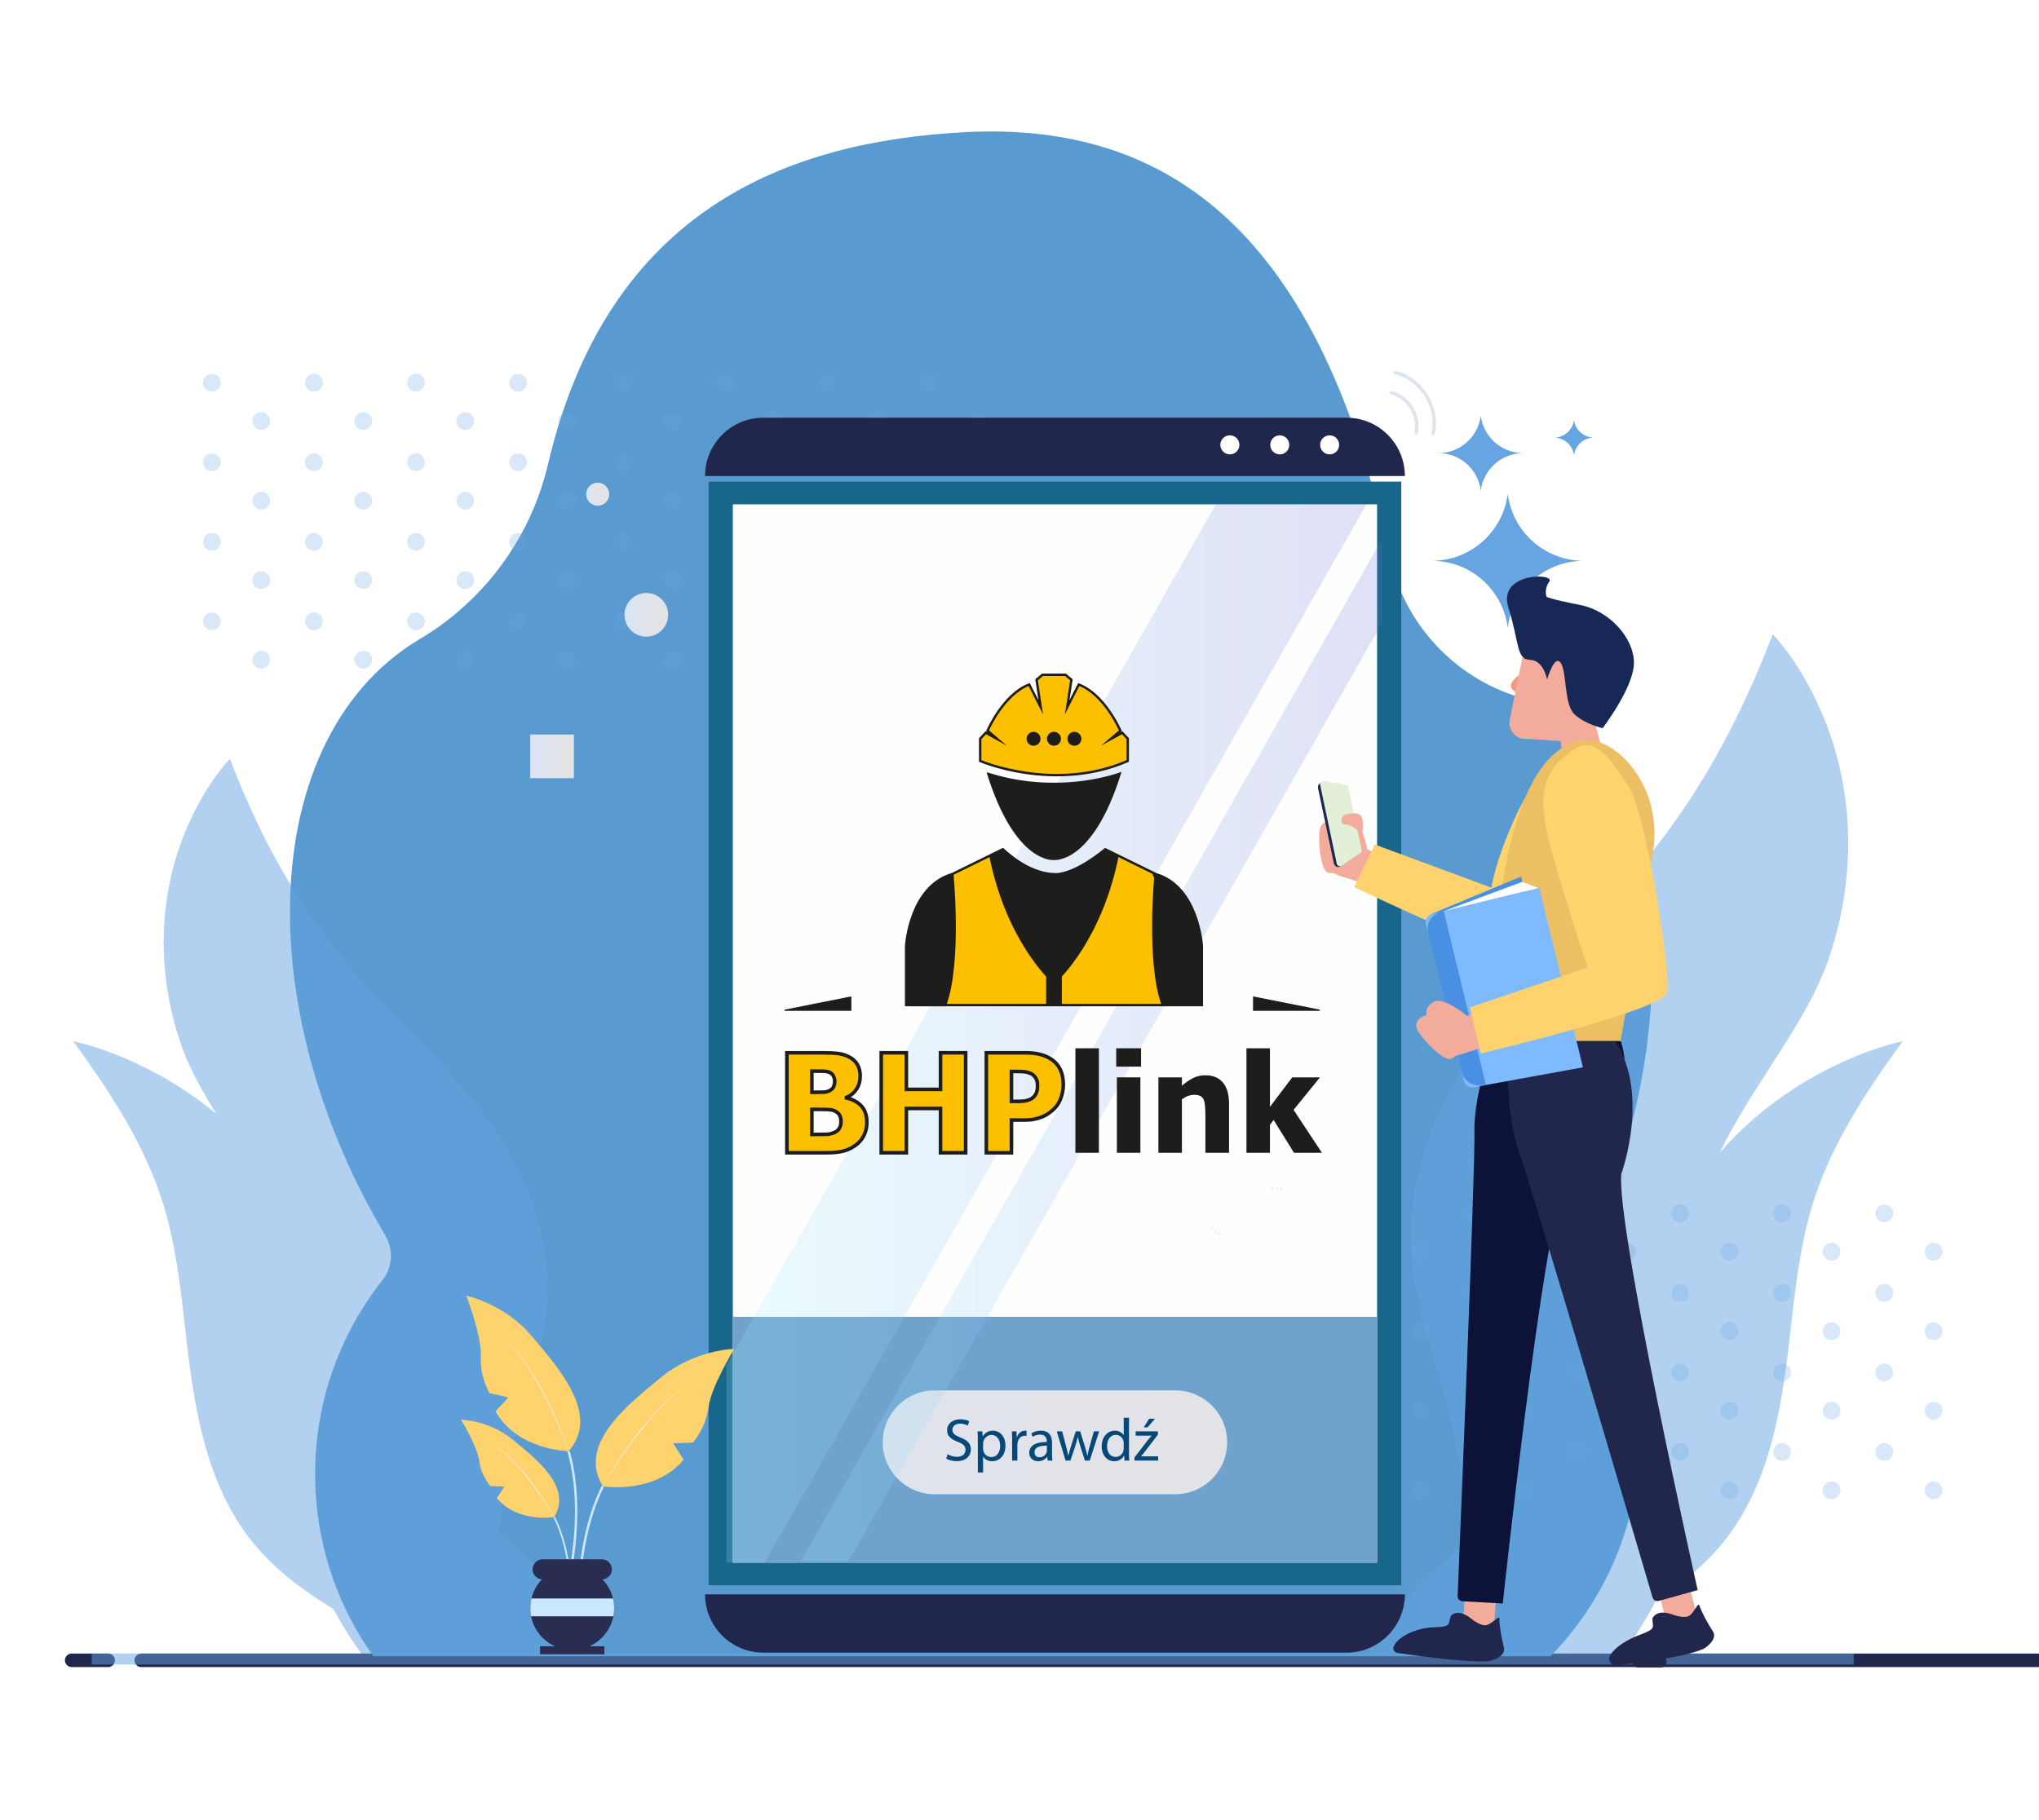 <?xml version="1.0" encoding="utf-8"?>
<!-- Generator: Adobe Illustrator 16.0.0, SVG Export Plug-In . SVG Version: 6.00 Build 0)  -->
<!DOCTYPE svg PUBLIC "-//W3C//DTD SVG 1.1//EN" "http://www.w3.org/Graphics/SVG/1.1/DTD/svg11.dtd">
<svg version="1.1" id="Layer_1" xmlns="http://www.w3.org/2000/svg" xmlns:xlink="http://www.w3.org/1999/xlink" x="0px" y="0px"
	 width="473.791px" height="423.042px" viewBox="0 0 473.791 423.042" enable-background="new 0 0 473.791 423.042"
	 xml:space="preserve">
<rect x="0" y="0" width="473.791" height="423.042" fill="#808080" stroke="none"/>
<g>
	<defs>
		<rect id="SVGID_1_" x="-1413.788" y="-557.774" width="3333" height="1999.999"/>
	</defs>
	<linearGradient id="SVGID_2_" gradientUnits="userSpaceOnUse" x1="-1861.062" y1="1454.649" x2="5091.323" y2="-1875.302">
		<stop  offset="0" style="stop-color:#05487A"/>
		<stop  offset="1" style="stop-color:#064168"/>
	</linearGradient>
	<use xlink:href="#SVGID_1_"  overflow="visible" fill="url(#SVGID_2_)"/>
	<clipPath id="SVGID_3_">
		<use xlink:href="#SVGID_1_"  overflow="visible"/>
	</clipPath>
	<g clip-path="url(#SVGID_3_)">
		<polygon fill="#064F7C" points="-1436.287,-833.907 -1436.287,1718.357 476.808,1718.357 1201.886,805.387 410.483,-191.081 
			-100.037,-833.907 		"/>
		
			<linearGradient id="SVGID_4_" gradientUnits="userSpaceOnUse" x1="1901.517" y1="-1401.596" x2="1106.509" y2="-230.006" gradientTransform="matrix(-1 0 0 1 1552.709 0)">
			<stop  offset="0" style="stop-color:#05487A"/>
			<stop  offset="1" style="stop-color:#064168"/>
		</linearGradient>
		<polygon fill="url(#SVGID_4_)" points="-1166.229,201.598 38.377,1718.357 1941.711,1718.357 1941.711,-833.907 
			-343.835,-833.907 		"/>
		
			<linearGradient id="SVGID_5_" gradientUnits="userSpaceOnUse" x1="-899.951" y1="-472.628" x2="1847.949" y2="1988.873" gradientTransform="matrix(-1 0 0 1 1552.709 0)">
			<stop  offset="0" style="stop-color:#05487A"/>
			<stop  offset="1" style="stop-color:#064168"/>
		</linearGradient>
		<polygon fill="url(#SVGID_5_)" points="-360.061,779.137 385.866,1718.357 1941.711,1718.357 1941.711,-833.907 921.015,-833.907 
					"/>
	</g>
</g>
<g>
	<path opacity="0.75" fill="#FFFFFF" d="M1663.127-469.976h-2820.83c-36.794,0-66.656,30.155-66.656,67.386v1689.63
		c0,37.23,29.862,67.385,66.656,67.385h2820.83c36.828,0,66.656-30.154,66.656-67.385V-402.59
		C1729.783-439.82,1699.955-469.976,1663.127-469.976z"/>
	<path opacity="0.759" fill="#FBFCFD" d="M1661.066-467.76h-2816.709c-36.741,0-66.559,30.082-66.559,67.222v1685.526
		c0,37.14,29.818,67.221,66.559,67.221h2816.709c36.774,0,66.559-30.081,66.559-67.221V-400.538
		C1727.625-437.678,1697.841-467.76,1661.066-467.76z"/>
	<path opacity="0.768" fill="#F6F8FB" d="M1659.006-465.544h-2812.588c-36.687,0-66.461,30.009-66.461,67.059v1681.421
		c0,37.05,29.775,67.058,66.461,67.058h2812.588c36.72,0,66.461-30.008,66.461-67.058V-398.485
		C1725.467-435.535,1695.726-465.544,1659.006-465.544z"/>
	<path opacity="0.777" fill="#F2F5FA" d="M1656.945-463.328h-2808.467c-36.633,0-66.364,29.936-66.364,66.895v1677.316
		c0,36.96,29.731,66.895,66.364,66.895h2808.467c36.666,0,66.364-29.935,66.364-66.895V-396.434
		C1723.31-433.393,1693.611-463.328,1656.945-463.328z"/>
	<path opacity="0.786" fill="#EEF1F8" d="M1654.885-461.112h-2804.346c-36.579,0-66.267,29.862-66.267,66.731v1673.212
		c0,36.869,29.688,66.73,66.267,66.73h2804.346c36.612,0,66.267-29.861,66.267-66.73V-394.381
		C1721.151-431.25,1691.497-461.112,1654.885-461.112z"/>
	<path opacity="0.795" fill="#EAEEF6" d="M1652.824-458.896H-1147.4c-36.526,0-66.169,29.789-66.169,66.568v1669.108
		c0,36.778,29.644,66.567,66.169,66.567h2800.224c36.56,0,66.169-29.789,66.169-66.567V-392.329
		C1718.993-429.107,1689.384-458.896,1652.824-458.896z"/>
	<path opacity="0.804" fill="#E5EAF4" d="M1650.764-456.681H-1145.34c-36.472,0-66.072,29.716-66.072,66.404v1665.003
		c0,36.688,29.601,66.403,66.072,66.403h2796.104c36.505,0,66.071-29.715,66.071-66.403V-390.276
		C1716.835-426.965,1687.269-456.681,1650.764-456.681z"/>
	<path opacity="0.814" fill="#E1E7F2" d="M1648.703-454.465h-2791.982c-36.418,0-65.975,29.643-65.975,66.24v1660.899
		c0,36.598,29.557,66.239,65.975,66.239h2791.982c36.451,0,65.975-29.642,65.975-66.239V-388.225
		C1714.678-424.822,1685.154-454.465,1648.703-454.465z"/>
	<path opacity="0.823" fill="#DDE3F0" d="M1646.643-452.249h-2787.861c-36.365,0-65.878,29.569-65.878,66.077v1656.794
		c0,36.508,29.513,66.076,65.878,66.076h2787.861c36.397,0,65.877-29.568,65.877-66.076V-386.172
		C1712.52-422.68,1683.04-452.249,1646.643-452.249z"/>
	<path opacity="0.832" fill="#D9E0EF" d="M1644.582-450.033h-2783.74c-36.311,0-65.78,29.496-65.78,65.913v1652.69
		c0,36.417,29.469,65.912,65.78,65.912h2783.74c36.343,0,65.779-29.495,65.779-65.912V-384.12
		C1710.361-420.537,1680.925-450.033,1644.582-450.033z"/>
	<path opacity="0.841" fill="#D4DCED" d="M1642.521-447.817h-2779.619c-36.257,0-65.683,29.423-65.683,65.75v1648.585
		c0,36.327,29.425,65.749,65.683,65.749h2779.619c36.289,0,65.682-29.422,65.682-65.749V-382.068
		C1708.203-418.395,1678.811-447.817,1642.521-447.817z"/>
	<path opacity="0.85" fill="#D0D9EB" d="M1640.461-445.602h-2775.498c-36.204,0-65.585,29.35-65.585,65.586v1644.481
		c0,36.236,29.382,65.585,65.585,65.585h2775.498c36.235,0,65.585-29.349,65.585-65.585V-380.016
		C1706.046-416.252,1676.696-445.602,1640.461-445.602z"/>
</g>
<path fill="#FFFFFF" d="M1640.212-445.441h-2775c-36.19,0-65.57,29.351-65.57,65.58v1644.18c0,36.23,29.38,65.57,65.57,65.57h2775
	c36.23,0,65.57-29.34,65.57-65.57v-1644.18C1705.782-416.091,1676.442-445.441,1640.212-445.441z"/>
<g>
	<g>
		<g>
			<path fill="#21264C" d="M16.655,387.458h8.476c0.868,0,1.571-0.703,1.571-1.571c0-0.868-0.703-1.571-1.571-1.571h-8.476
				c-0.868,0-1.571,0.703-1.571,1.571C15.084,386.754,15.788,387.458,16.655,387.458z"/>
			<path fill="#21264C" d="M32.819,387.458h456.706c1.575-1.387,0.615-3.142-0.756-3.142H32.902c-0.783,0-1.508,0.535-1.633,1.308
				C31.109,386.607,31.864,387.458,32.819,387.458z"/>
		</g>
	</g>
</g>
<g>
	<path fill="#599BD1" d="M88.883,297.507c-10.582,13.395-16.535,30.549-15.563,48.942c0.749,14.384,5.635,27.581,13.438,38.498
		h273.528c13.688-14.049,21.705-33.543,20.596-54.68c-0.438-8.371-2.279-16.32-5.265-23.667c-4.087-10.005-4.345-21.163-0.74-31.349
		c0-0.018,0-0.018,0.009-0.018c18.324-51.712,7.717-102.667-23.71-113.808c-0.009,0-0.009,0-0.017,0
		c-0.903-0.318-1.79-0.671-2.667-1.041c-13.017-5.583-22.6-17.163-25.611-31.134c-16.053-74.458-50.694-101.061-98.672-98.531
		c-40.967,2.159-82.934,17.785-96.871,77.196c-3.166,13.463-10.556,25.464-20.957,34.291c-2.736,2.34-5.687,4.448-8.818,6.306
		c-19.976,11.872-30.188,35.521-30.188,63.403c0,23.606,7.304,50.224,22.195,75.301C91.489,290.462,91.223,294.557,88.883,297.507z"
		/>
	<rect x="21.313" y="384.3" opacity="0.5" fill="#66A4E2" width="409.425" height="2.567"/>
	<g>
		<g opacity="0.25">
			<circle fill="#66A4E2" cx="60.699" cy="153.324" r="2.069"/>
			<circle fill="#66A4E2" cx="84.409" cy="153.324" r="2.069"/>
			<circle fill="#66A4E2" cx="108.119" cy="153.324" r="2.069"/>
			<circle fill="#66A4E2" cx="131.829" cy="153.324" r="2.069"/>
			<circle fill="#66A4E2" cx="156.228" cy="153.324" r="2.069"/>
			<circle fill="#66A4E2" cx="179.938" cy="153.324" r="2.069"/>
			<circle fill="#66A4E2" cx="203.648" cy="153.324" r="2.069"/>
			<circle fill="#66A4E2" cx="227.358" cy="153.324" r="2.069"/>
			<circle fill="#66A4E2" cx="49.242" cy="144.413" r="2.069"/>
			<circle fill="#66A4E2" cx="72.952" cy="144.413" r="2.069"/>
			<circle fill="#66A4E2" cx="96.662" cy="144.413" r="2.069"/>
			<circle fill="#66A4E2" cx="120.372" cy="144.413" r="2.069"/>
			<circle fill="#66A4E2" cx="144.771" cy="144.413" r="2.069"/>
			<circle fill="#66A4E2" cx="168.481" cy="144.413" r="2.069"/>
			<circle fill="#66A4E2" cx="192.191" cy="144.413" r="2.069"/>
			<circle fill="#66A4E2" cx="215.901" cy="144.413" r="2.069"/>
			<circle fill="#66A4E2" cx="60.699" cy="134.838" r="2.069"/>
			<circle fill="#66A4E2" cx="84.409" cy="134.838" r="2.069"/>
			<circle fill="#66A4E2" cx="108.119" cy="134.838" r="2.069"/>
			<circle fill="#66A4E2" cx="131.829" cy="134.838" r="2.069"/>
			<circle fill="#66A4E2" cx="156.228" cy="134.838" r="2.069"/>
			<circle fill="#66A4E2" cx="179.938" cy="134.838" r="2.069"/>
			<circle fill="#66A4E2" cx="203.648" cy="134.838" r="2.069"/>
			<circle fill="#66A4E2" cx="227.358" cy="134.838" r="2.069"/>
			<circle fill="#66A4E2" cx="49.242" cy="125.928" r="2.069"/>
			<circle fill="#66A4E2" cx="72.952" cy="125.928" r="2.069"/>
			<circle fill="#66A4E2" cx="96.662" cy="125.928" r="2.069"/>
			<circle fill="#66A4E2" cx="120.372" cy="125.928" r="2.069"/>
			<circle fill="#66A4E2" cx="144.771" cy="125.928" r="2.069"/>
			<circle fill="#66A4E2" cx="168.481" cy="125.928" r="2.069"/>
			<circle fill="#66A4E2" cx="192.191" cy="125.928" r="2.069"/>
			<circle fill="#66A4E2" cx="215.901" cy="125.928" r="2.069"/>
			<circle fill="#66A4E2" cx="60.699" cy="116.354" r="2.069"/>
			<circle fill="#66A4E2" cx="84.409" cy="116.354" r="2.069"/>
			<circle fill="#66A4E2" cx="108.119" cy="116.354" r="2.069"/>
			<circle fill="#66A4E2" cx="131.829" cy="116.354" r="2.069"/>
			<circle fill="#66A4E2" cx="156.228" cy="116.354" r="2.069"/>
			<circle fill="#66A4E2" cx="179.938" cy="116.354" r="2.069"/>
			<circle fill="#66A4E2" cx="203.648" cy="116.354" r="2.069"/>
			<circle fill="#66A4E2" cx="227.358" cy="116.354" r="2.069"/>
			<circle fill="#66A4E2" cx="49.242" cy="107.442" r="2.069"/>
			<circle fill="#66A4E2" cx="72.952" cy="107.442" r="2.069"/>
			<circle fill="#66A4E2" cx="96.662" cy="107.442" r="2.069"/>
			<circle fill="#66A4E2" cx="120.372" cy="107.442" r="2.069"/>
			<circle fill="#66A4E2" cx="144.771" cy="107.442" r="2.069"/>
			<circle fill="#66A4E2" cx="168.481" cy="107.442" r="2.069"/>
			<circle fill="#66A4E2" cx="192.191" cy="107.442" r="2.069"/>
			<circle fill="#66A4E2" cx="215.901" cy="107.442" r="2.069"/>
			<circle fill="#66A4E2" cx="60.699" cy="97.868" r="2.069"/>
			<circle fill="#66A4E2" cx="84.409" cy="97.868" r="2.069"/>
			<circle fill="#66A4E2" cx="108.119" cy="97.868" r="2.069"/>
			<circle fill="#66A4E2" cx="131.829" cy="97.868" r="2.069"/>
			<circle fill="#66A4E2" cx="156.228" cy="97.868" r="2.069"/>
			<circle fill="#66A4E2" cx="179.938" cy="97.868" r="2.069"/>
			<circle fill="#66A4E2" cx="203.648" cy="97.868" r="2.069"/>
			<circle fill="#66A4E2" cx="227.358" cy="97.868" r="2.069"/>
			<circle fill="#66A4E2" cx="49.242" cy="88.957" r="2.069"/>
			<circle fill="#66A4E2" cx="72.952" cy="88.957" r="2.069"/>
			<circle fill="#66A4E2" cx="96.662" cy="88.957" r="2.069"/>
			<circle fill="#66A4E2" cx="120.372" cy="88.957" r="2.069"/>
			<circle fill="#66A4E2" cx="144.771" cy="88.957" r="2.069"/>
			<circle fill="#66A4E2" cx="168.481" cy="88.957" r="2.069"/>
			<circle fill="#66A4E2" cx="192.191" cy="88.957" r="2.069"/>
			<circle fill="#66A4E2" cx="215.901" cy="88.957" r="2.069"/>
		</g>
	</g>
	<g>
		<g opacity="0.25">
			<circle fill="#66A4E2" cx="282.627" cy="346.37" r="2.068"/>
			<circle fill="#66A4E2" cx="306.337" cy="346.37" r="2.068"/>
			<circle fill="#66A4E2" cx="330.046" cy="346.37" r="2.069"/>
			<circle fill="#66A4E2" cx="353.756" cy="346.37" r="2.069"/>
			<circle fill="#66A4E2" cx="378.156" cy="346.37" r="2.069"/>
			<circle fill="#66A4E2" cx="401.866" cy="346.37" r="2.069"/>
			<circle fill="#66A4E2" cx="425.576" cy="346.37" r="2.069"/>
			<circle fill="#66A4E2" cx="449.286" cy="346.37" r="2.069"/>
			<circle fill="#66A4E2" cx="271.169" cy="337.459" r="2.069"/>
			<circle fill="#66A4E2" cx="294.88" cy="337.459" r="2.068"/>
			<circle fill="#66A4E2" cx="318.589" cy="337.459" r="2.069"/>
			<circle fill="#66A4E2" cx="342.299" cy="337.459" r="2.069"/>
			<circle fill="#66A4E2" cx="366.699" cy="337.459" r="2.069"/>
			<circle fill="#66A4E2" cx="390.409" cy="337.459" r="2.069"/>
			<circle fill="#66A4E2" cx="414.119" cy="337.459" r="2.069"/>
			<circle fill="#66A4E2" cx="437.829" cy="337.459" r="2.069"/>
			<circle fill="#66A4E2" cx="282.627" cy="327.885" r="2.068"/>
			<circle fill="#66A4E2" cx="306.337" cy="327.885" r="2.068"/>
			<circle fill="#66A4E2" cx="330.046" cy="327.885" r="2.069"/>
			<circle fill="#66A4E2" cx="353.756" cy="327.885" r="2.069"/>
			<circle fill="#66A4E2" cx="378.156" cy="327.885" r="2.069"/>
			<circle fill="#66A4E2" cx="401.866" cy="327.885" r="2.069"/>
			<circle fill="#66A4E2" cx="425.576" cy="327.885" r="2.069"/>
			<circle fill="#66A4E2" cx="449.286" cy="327.885" r="2.069"/>
			<circle fill="#66A4E2" cx="271.169" cy="318.974" r="2.069"/>
			<circle fill="#66A4E2" cx="294.88" cy="318.974" r="2.068"/>
			<circle fill="#66A4E2" cx="318.589" cy="318.974" r="2.069"/>
			<circle fill="#66A4E2" cx="342.299" cy="318.974" r="2.069"/>
			<circle fill="#66A4E2" cx="366.699" cy="318.974" r="2.069"/>
			<circle fill="#66A4E2" cx="390.409" cy="318.974" r="2.069"/>
			<circle fill="#66A4E2" cx="414.119" cy="318.974" r="2.069"/>
			<circle fill="#66A4E2" cx="437.829" cy="318.974" r="2.069"/>
			<circle fill="#66A4E2" cx="282.627" cy="309.4" r="2.068"/>
			<circle fill="#66A4E2" cx="306.337" cy="309.4" r="2.068"/>
			<circle fill="#66A4E2" cx="330.046" cy="309.4" r="2.069"/>
			<circle fill="#66A4E2" cx="353.756" cy="309.4" r="2.069"/>
			<circle fill="#66A4E2" cx="378.156" cy="309.4" r="2.069"/>
			<circle fill="#66A4E2" cx="401.866" cy="309.4" r="2.069"/>
			<circle fill="#66A4E2" cx="425.576" cy="309.4" r="2.069"/>
			<circle fill="#66A4E2" cx="449.286" cy="309.4" r="2.069"/>
			<circle fill="#66A4E2" cx="271.169" cy="300.489" r="2.069"/>
			<circle fill="#66A4E2" cx="294.88" cy="300.489" r="2.068"/>
			<circle fill="#66A4E2" cx="318.589" cy="300.489" r="2.069"/>
			<circle fill="#66A4E2" cx="342.299" cy="300.489" r="2.069"/>
			<circle fill="#66A4E2" cx="366.699" cy="300.489" r="2.069"/>
			<circle fill="#66A4E2" cx="390.409" cy="300.489" r="2.069"/>
			<circle fill="#66A4E2" cx="414.119" cy="300.489" r="2.069"/>
			<circle fill="#66A4E2" cx="437.829" cy="300.489" r="2.069"/>
			<circle fill="#66A4E2" cx="282.627" cy="290.915" r="2.068"/>
			<circle fill="#66A4E2" cx="306.337" cy="290.915" r="2.068"/>
			<circle fill="#66A4E2" cx="330.046" cy="290.915" r="2.069"/>
			<circle fill="#66A4E2" cx="353.756" cy="290.915" r="2.069"/>
			<circle fill="#66A4E2" cx="378.156" cy="290.915" r="2.069"/>
			<circle fill="#66A4E2" cx="401.866" cy="290.915" r="2.069"/>
			<circle fill="#66A4E2" cx="425.576" cy="290.915" r="2.069"/>
			<circle fill="#66A4E2" cx="449.286" cy="290.915" r="2.069"/>
			<circle fill="#66A4E2" cx="271.169" cy="282.003" r="2.069"/>
			<circle fill="#66A4E2" cx="294.88" cy="282.003" r="2.068"/>
			<circle fill="#66A4E2" cx="318.589" cy="282.003" r="2.069"/>
			<circle fill="#66A4E2" cx="342.299" cy="282.003" r="2.069"/>
			<circle fill="#66A4E2" cx="366.699" cy="282.003" r="2.069"/>
			<circle fill="#66A4E2" cx="390.409" cy="282.003" r="2.069"/>
			<circle fill="#66A4E2" cx="414.119" cy="282.003" r="2.069"/>
			<circle fill="#66A4E2" cx="437.829" cy="282.003" r="2.069"/>
		</g>
	</g>
	<g>
		<path fill="#66A4E2" d="M334.22,105.314c5.068,0,9.255,3.795,9.864,8.7c0.614-4.905,4.802-8.7,9.869-8.7
			c-5.067,0-9.255-3.795-9.869-8.7C343.475,101.519,339.288,105.314,334.22,105.314z"/>
		<path fill="#66A4E2" d="M361.093,101.704c2.39,0,4.363,1.79,4.651,4.103c0.289-2.313,2.264-4.103,4.653-4.103
			c-2.39,0-4.364-1.79-4.653-4.103C365.456,99.915,363.482,101.704,361.093,101.704z"/>
		<path fill="#66A4E2" d="M332.696,130.342c9.064,0,16.553,6.789,17.643,15.561c1.099-8.772,8.588-15.561,17.652-15.561
			c-9.064,0-16.554-6.789-17.652-15.562C349.249,123.553,341.761,130.342,332.696,130.342z"/>
	</g>
	<g opacity="0.5">
		<path fill="#66A4E2" d="M34.128,248.351c17.521,8.789,30.618,22.699,38.918,40.396c5.347,11.399,7.31,23.998,11.892,35.68
			c5.436,13.86,16.58,20.715,27.858,29.544c9.653,7.556,19.213,15.74,25.899,26.086c0.874,1.352,1.694,2.742,2.463,4.171H95.04
			c-12.982-7.948-27.052-14.039-36.697-26.236c-10.177-12.87-13.042-29.733-14.893-45.57c-1.44-12.327-2.546-24.933-6.901-36.655
			c-4.537-12.212-11.916-23.303-19.548-33.773C23.037,243.354,28.722,245.639,34.128,248.351z"/>
		<path fill="#66A4E2" d="M43.67,191.844c2.439-5.502,5.495-10.799,9.75-15.489c7.951,20.697,17.892,38.197,33.276,54.339
			c10.615,11.138,21.95,21.812,30.166,34.821c6.463,10.234,10.284,21.636,10.418,33.369c0.159,14.025-6.23,27.168-8.875,40.835
			c-2.839,14.671-3.979,29.672-3.368,44.604H83.97c-14.377-19.655-20.008-45.32-16.774-69.314c0.668-4.954,1.711-9.885,1.716-14.884
			c0.017-20.11-20.274-38.57-26.751-57.108C36.34,226.355,36.531,208.053,43.67,191.844z"/>
	</g>
	<g opacity="0.5">
		<path fill="#66A4E2" d="M425.002,248.351c-17.521,8.789-30.617,22.699-38.918,40.396c-5.347,11.399-7.311,23.998-11.892,35.68
			c-5.436,13.86-16.58,20.715-27.858,29.544c-9.653,7.556-19.214,15.74-25.899,26.086c-0.873,1.352-1.693,2.742-2.463,4.171h46.119
			c12.981-7.948,27.051-14.039,36.696-26.236c10.177-12.87,13.042-29.733,14.893-45.57c1.44-12.327,2.546-24.933,6.9-36.655
			c4.537-12.212,11.916-23.303,19.548-33.773C436.094,243.354,430.408,245.639,425.002,248.351z"/>
		<path fill="#66A4E2" d="M423.035,165.03c-2.778-6.269-6.26-12.303-11.107-17.646c-9.059,23.58-20.385,43.518-37.911,61.909
			c-12.094,12.69-25.008,24.851-34.369,39.671c-7.363,11.66-11.717,24.65-11.869,38.017c-0.182,15.979,7.099,30.954,10.111,46.524
			c3.234,16.715,4.534,33.805,3.837,50.817h35.395c16.38-22.394,22.795-51.634,19.111-78.97c-0.761-5.644-1.95-11.262-1.955-16.957
			c-0.019-22.911,23.099-43.943,30.478-65.063C431.387,204.35,431.169,183.498,423.035,165.03z"/>
	</g>
</g>
<g>
	<g>
		<path fill="#21264C" d="M385.886,387.55h-5.281c-0.743,0-1.347-0.604-1.347-1.347s0.604-1.347,1.347-1.347h5.281
			c0.744,0,1.348,0.604,1.348,1.347S386.63,387.55,385.886,387.55z"/>
	</g>
	<g>
		<linearGradient id="SVGID_6_" gradientUnits="userSpaceOnUse" x1="123.209" y1="175.789" x2="133.355" y2="175.789">
			<stop  offset="0" style="stop-color:#DAE4F7"/>
			<stop  offset="0.007" style="stop-color:#DAE4F7"/>
			<stop  offset="0.549" style="stop-color:#E1E3E8"/>
			<stop  offset="1" style="stop-color:#E3E3E3"/>
		</linearGradient>
		<rect x="123.209" y="170.716" fill="url(#SVGID_6_)" width="10.146" height="10.146"/>
		<linearGradient id="SVGID_7_" gradientUnits="userSpaceOnUse" x1="145.114" y1="142.897" x2="155.259" y2="142.897">
			<stop  offset="0" style="stop-color:#DAE4F7"/>
			<stop  offset="0.007" style="stop-color:#DAE4F7"/>
			<stop  offset="0.549" style="stop-color:#E1E3E8"/>
			<stop  offset="1" style="stop-color:#E3E3E3"/>
		</linearGradient>
		<circle fill="url(#SVGID_7_)" cx="150.187" cy="142.896" r="5.073"/>
		<linearGradient id="SVGID_8_" gradientUnits="userSpaceOnUse" x1="136.203" y1="114.863" x2="141.564" y2="114.863">
			<stop  offset="0" style="stop-color:#DAE4F7"/>
			<stop  offset="0.007" style="stop-color:#DAE4F7"/>
			<stop  offset="0.549" style="stop-color:#E1E3E8"/>
			<stop  offset="1" style="stop-color:#E3E3E3"/>
		</linearGradient>
		<circle fill="url(#SVGID_8_)" cx="138.884" cy="114.863" r="2.68"/>
		<linearGradient id="SVGID_9_" gradientUnits="userSpaceOnUse" x1="323.152" y1="95.932" x2="329.622" y2="95.932">
			<stop  offset="0" style="stop-color:#DAE4F7"/>
			<stop  offset="0.007" style="stop-color:#DAE4F7"/>
			<stop  offset="0.549" style="stop-color:#E1E3E8"/>
			<stop  offset="1" style="stop-color:#E3E3E3"/>
		</linearGradient>
		<path fill="url(#SVGID_9_)" d="M323.137,91.655c3.771,0.908,6.374,5.043,5.512,8.837c-0.113,0.502,0.658,0.716,0.772,0.213
			c0.956-4.207-1.865-8.81-6.071-9.822C322.849,90.763,322.635,91.535,323.137,91.655L323.137,91.655z"/>
		<linearGradient id="SVGID_10_" gradientUnits="userSpaceOnUse" x1="324.102" y1="93.684" x2="333.688" y2="93.684">
			<stop  offset="0" style="stop-color:#DAE4F7"/>
			<stop  offset="0.007" style="stop-color:#DAE4F7"/>
			<stop  offset="0.549" style="stop-color:#E1E3E8"/>
			<stop  offset="1" style="stop-color:#E3E3E3"/>
		</linearGradient>
		<path fill="url(#SVGID_10_)" d="M324.086,86.975c4.557,1.083,7.991,5.216,8.682,9.787c0.196,1.301,0.146,2.634-0.149,3.915
			c-0.115,0.501,0.657,0.716,0.772,0.213c1.127-4.898-1.204-10.164-5.286-12.988c-1.15-0.796-2.445-1.375-3.806-1.699
			C323.798,86.083,323.584,86.855,324.086,86.975L324.086,86.975z"/>
	</g>
	<g>
		<g>
			<g>
				<g>
					<path fill="#21264C" d="M326.439,110.634h-162.61l0,0c0-7.484,6.067-13.551,13.551-13.551h135.509
						C320.373,97.083,326.439,103.149,326.439,110.634L326.439,110.634z"/>
					<path fill="#21264C" d="M163.829,370.551h162.61l0,0c0,7.484-6.066,13.551-13.551,13.551H177.38
						C169.896,384.102,163.829,378.035,163.829,370.551L163.829,370.551z"/>
					<g>
						<circle fill="#FFFFFF" cx="285.776" cy="103.393" r="2.214"/>
						<circle fill="#FFFFFF" cx="297.37" cy="103.393" r="2.213"/>
						<circle fill="#FFFFFF" cx="308.963" cy="103.393" r="2.214"/>
					</g>
				</g>
				<rect x="164.656" y="111.931" fill="#18668A" width="160.956" height="256.526"/>
			</g>
			<rect x="170.283" y="117.213" fill="#FEFEFE" width="149.702" height="245.966"/>
		</g>
		<rect x="170.283" y="306.054" fill="#6FA3CE" width="149.702" height="57.125"/>
		<g>
			<linearGradient id="SVGID_11_" gradientUnits="userSpaceOnUse" x1="66.231" y1="335.22" x2="404.032" y2="335.22">
				<stop  offset="0" style="stop-color:#DAE4F7"/>
				<stop  offset="0.007" style="stop-color:#DAE4F7"/>
				<stop  offset="0.549" style="stop-color:#E1E3E8"/>
				<stop  offset="1" style="stop-color:#E3E3E3"/>
			</linearGradient>
			<path fill="url(#SVGID_11_)" d="M273.088,323.155h-55.907c-6.663,0-12.064,5.402-12.064,12.064
				c0,6.663,5.401,12.064,12.064,12.064h55.907c6.663,0,12.064-5.401,12.064-12.064
				C285.152,328.557,279.751,323.155,273.088,323.155z"/>
		</g>
		<g>
			<g>
				<g>
					<g>
						<circle fill="#FFFFFF" cx="283.178" cy="287.084" r="0.176"/>
						<circle fill="#FFFFFF" cx="282.298" cy="286.673" r="0.176"/>
						<circle fill="#FFFFFF" cx="281.463" cy="285.775" r="0.176"/>
					</g>
					<g>
						<path fill="#E4EFD8" d="M283.592,286.582c0,0-0.429,0.469-0.421,0.58c0,0-0.228,0.025-0.114-0.269
							S283.328,286.31,283.592,286.582z"/>
						<path fill="#E4EFD8" d="M282.809,286.165c0,0-0.429,0.469-0.422,0.58c0,0-0.228,0.025-0.113-0.269
							C282.387,286.181,282.545,285.893,282.809,286.165z"/>
						<path fill="#E4EFD8" d="M281.955,285.343c0,0-0.428,0.469-0.421,0.58c0,0-0.228,0.024-0.114-0.27
							C281.534,285.359,281.691,285.07,281.955,285.343z"/>
					</g>
				</g>
				<g>
					<g>
						<circle fill="#FFFFFF" cx="297.827" cy="276.563" r="0.176"/>
						<circle fill="#FFFFFF" cx="296.883" cy="276.792" r="0.176"/>
						<circle fill="#FFFFFF" cx="295.67" cy="276.614" r="0.176"/>
					</g>
					<g>
						<path fill="#E4EFD8" d="M297.835,275.912c0,0-0.04,0.634,0.034,0.716c0,0-0.162,0.161-0.257-0.139
							C297.517,276.188,297.459,275.864,297.835,275.912z"/>
						<path fill="#E4EFD8" d="M296.963,276.077c0,0-0.04,0.634,0.034,0.716c0,0-0.162,0.161-0.257-0.139
							C296.645,276.353,296.587,276.029,296.963,276.077z"/>
						<path fill="#E4EFD8" d="M295.784,275.969c0,0-0.041,0.634,0.033,0.715c0,0-0.162,0.162-0.257-0.139
							C295.465,276.245,295.407,275.921,295.784,275.969z"/>
					</g>
				</g>
			</g>
		</g>
		<g opacity="0.2">
			<linearGradient id="SVGID_12_" gradientUnits="userSpaceOnUse" x1="168.783" y1="240.194" x2="317.498" y2="240.194">
				<stop  offset="0" style="stop-color:#A1F2FF"/>
				<stop  offset="1" style="stop-color:#646DD9"/>
			</linearGradient>
			<polygon fill="url(#SVGID_12_)" points="317.498,117.211 177.675,363.177 168.783,363.177 168.783,317.291 282.524,117.211 			
				"/>
			<linearGradient id="SVGID_13_" gradientUnits="userSpaceOnUse" x1="186.048" y1="244.14" x2="321.11" y2="244.14">
				<stop  offset="0" style="stop-color:#A1F2FF"/>
				<stop  offset="1" style="stop-color:#646DD9"/>
			</linearGradient>
			<polygon fill="url(#SVGID_13_)" points="321.11,125.351 321.11,144.832 197.122,362.929 186.048,362.929 			"/>
		</g>
	</g>
	<g>
		<g>
			<path fill="#FED36E" d="M140.068,345.446c0,0,11.981,1.997,18.771-6.19l-2.396-3.794l4.593-0.2c0,0,2.995-3.395,3.595-8.188
				c0.599-4.792,5.99-13.579,5.99-13.579s-9.186,0.2-16.973,6.59S134.078,335.662,140.068,345.446z"/>
			<path fill="#CAE7FB" d="M134.398,379.819c-0.019-0.194-1.919-19.621,5.419-34.495l0.502,0.246
				c-7.268,14.731-5.384,34-5.364,34.194L134.398,379.819z"/>
			<g>
				<path fill="#F1F2F2" d="M139.818,345.996c2.424-4.583,5.323-8.906,8.471-13.025c1.608-2.036,3.322-3.986,5.124-5.852
					c1.821-1.848,3.779-3.56,5.875-5.085c-2.049,1.588-3.968,3.329-5.78,5.178c-1.782,1.877-3.474,3.839-5.062,5.882
					c-1.596,2.037-3.114,4.136-4.551,6.291C142.47,341.544,141.091,343.739,139.818,345.996z"/>
			</g>
		</g>
		<g>
			<path fill="#FED36E" d="M128.778,352.588c0,0-8.493,1.416-13.307-4.388l1.699-2.689l-3.256-0.142c0,0-2.124-2.407-2.548-5.804
				c-0.424-3.397-4.247-9.626-4.247-9.626s6.512,0.142,12.032,4.671C124.673,339.14,133.025,345.652,128.778,352.588z"/>
			<path fill="#CAE7FB" d="M132.798,376.956c0.014-0.137,1.361-13.91-3.842-24.454l-0.356,0.174
				c5.152,10.443,3.816,24.103,3.803,24.241L132.798,376.956z"/>
			<g>
				<g>
					<path fill="#F1F2F2" d="M128.956,352.978c-0.912-1.595-1.895-3.146-2.907-4.677c-1.021-1.525-2.099-3.01-3.232-4.452
						c-1.123-1.45-2.319-2.842-3.58-4.174c-1.283-1.311-2.637-2.549-4.083-3.684c1.493,1.072,2.886,2.282,4.179,3.591
						c1.28,1.321,2.498,2.702,3.642,4.144C125.198,346.654,127.259,349.716,128.956,352.978z"/>
				</g>
			</g>
		</g>
		<g>
			<path fill="#FED36E" d="M132.112,337.285c0,0-11.879-0.194-16.965-9.269l2.975-3.227l-4.383-1.003c0,0-2.283-3.795-2.013-8.511
				c0.27-4.716-3.366-14.12-3.366-14.12s8.801,1.813,15.166,9.336C129.89,318.013,139.603,328.929,132.112,337.285z"/>
			<path fill="#CAE7FB" d="M131.498,371.353c0.053-0.183,5.311-18.537,0.877-34.142l-0.527,0.148
				c4.391,15.455-0.824,33.66-0.876,33.843L131.498,371.353z"/>
			<g>
				<g>
					<path fill="#F1F2F2" d="M132.255,337.857c-0.827-2.396-1.767-4.75-2.756-7.08c-1.001-2.326-2.092-4.613-3.268-6.854
						c-1.167-2.247-2.447-4.432-3.83-6.553c-1.417-2.098-2.955-4.112-4.645-6.002c1.748,1.837,3.329,3.829,4.755,5.928
						c1.404,2.113,2.708,4.292,3.896,6.534C128.708,328.349,130.734,333.019,132.255,337.857z"/>
				</g>
			</g>
		</g>
		<g>
			<path fill="#292D52" d="M142.708,373.782c0,0.643-0.056,1.258-0.196,1.873c-0.587,3.103-2.711,5.675-5.507,6.961h3.438v1.873
				h-14.956v-1.873h3.438c-2.795-1.286-4.92-3.858-5.507-6.961c-0.14-0.615-0.196-1.23-0.196-1.873c0-0.783,0.084-1.538,0.279-2.265
				c0.392-1.706,1.258-3.214,2.433-4.445c-1.202-0.084-2.181-1.09-2.181-2.32c0-1.314,1.063-2.349,2.349-2.349h13.726
				c1.286,0,2.348,1.034,2.348,2.349c0,1.23-0.95,2.236-2.181,2.32c1.174,1.231,2.041,2.74,2.432,4.445
				C142.624,372.245,142.708,373,142.708,373.782z"/>
			<path fill="#CAE7FB" d="M142.708,373.782c0,0.643-0.056,1.258-0.196,1.873h-19.094c-0.14-0.615-0.196-1.23-0.196-1.873
				c0-0.783,0.084-1.538,0.279-2.265h18.926C142.624,372.245,142.708,373,142.708,373.782z"/>
		</g>
	</g>
	<g>
		<g>
			<path fill="#F3AB9C" d="M330.871,203.31l-13.155-5.906c0,0-1.347-7.006-3.966-7.432c-2.618-0.426-3.178,1.364-3.178,1.364
				s-3.922-1.915-4.046,2.567c-0.125,4.482,0.819,9.003,2.303,8.976c1.482-0.028,1.997,0.526,1.997,0.526l16.291,5.194
				L330.871,203.31z"/>
			<g>
				<g>
					<path fill="#192953" d="M315.341,198.772l-3.804,2.563c-0.606,0.409-1.435,0.074-1.585-0.642l-3.697-17.54
						c-0.151-0.716,0.471-1.357,1.19-1.228l4.515,0.809c0.414,0.074,0.741,0.392,0.827,0.802l2.987,14.167
						C315.86,198.115,315.689,198.538,315.341,198.772z"/>
					<path fill="#E4EFD8" d="M316.072,198.331l-4.281,2.885c-0.45,0.303-1.063,0.055-1.175-0.476l-3.861-18.316
						c-0.111-0.531,0.35-1.005,0.883-0.91l5.082,0.911c0.307,0.055,0.549,0.29,0.613,0.594l3.061,14.52
						C316.458,197.844,316.331,198.157,316.072,198.331z"/>
				</g>
				<path fill="#F3AB9C" d="M312.046,189.603c0,0-1.138,2.048,0.683,2.048c1.819,0,3.753,2.389,3.753,2.389s0.797-4.095-0.682-4.778
					C314.32,188.579,312.046,189.603,312.046,189.603z"/>
			</g>
			<path fill="#FED36E" d="M319.444,196.273l-4.77,9.908c0,0,39.184,18.94,42.575,16.266c3.392-2.673,16.645-23.497,17.302-31.252
				c0.656-7.755,1.487-13.957-4.958-14.401c-6.445-0.443-11.772,1.025-16.996,12.069s-6.03,17.467-6.03,17.467L319.444,196.273z"/>
		</g>
		<g>
			<path fill="#F3AB9C" d="M348.031,365.746l-0.851,11.92c0,0-1.575,2.608-3.285,1.304c-1.709-1.304-3.898-2.445-3.898-2.445
				l0.853-11.802L348.031,365.746z"/>
			<path fill="#21264C" d="M341.66,376.048c0,0-2.774-2.32-4.552-0.5c-0.663,2.027,0.189,2.539-3.905,2.652
				c-3.903,0.108-8.333,2.069-9.364,4.464c-0.281,0.653,0.158,1.394,0.861,1.499c3.768,0.563,16.512,2.374,21.356,1.886
				c0.801-0.081,3.931-1.144,3.394-3.154c-0.538-2.01-1.091-5.325-1.025-6.551c0.064-1.227-1.492,0.927-2.95,1.339
				C344.017,378.096,341.66,376.048,341.66,376.048z"/>
			<path fill="#0C1238" d="M347.851,239.631c0,0-5.453,13.632-5.243,23.28c0.196,9.016-3.428,96.59-3.903,108.024
				c-0.027,0.674,0.511,1.229,1.186,1.229l9.294,0.525c0,0,9.293-86.708,14.327-97.334c0,0,18.316-18.735,13.072-33.417
				L347.851,239.631z"/>
		</g>
		<g>
			<path fill="#F3AB9C" d="M391.156,363.365l3.027,11.561c0,0-0.652,2.976-2.691,2.291c-2.038-0.686-4.478-1.062-4.478-1.062
				l-2.988-11.449L391.156,363.365z"/>
			<path fill="#21264C" d="M388.437,375.168c0,0-3.374-1.304-4.472,0.99c0.024,2.132,0.996,2.343-2.845,3.768
				c-3.077,1.141-6.063,3.007-7.055,4.953c-0.547,1.073,0.37,2.321,1.567,2.188c4.34-0.484,15.966-1.92,20.183-3.842
				c0.732-0.334,3.354-2.348,2.198-4.078c-1.155-1.73-2.745-4.691-3.078-5.873c-0.333-1.182-1.114,1.357-2.361,2.216
				C391.326,376.349,388.437,375.168,388.437,375.168z"/>
			<path fill="#21264C" d="M350.43,244.006c0,0-0.779,14.662,2.521,23.729c3.085,8.474,27.815,92.562,31.042,103.542
				c0.19,0.646,0.879,1,1.518,0.783l8.969-2.492c0,0-19.083-85.091-17.734-96.772c0,0,7.253-19.905-2.433-32.121L350.43,244.006z"/>
		</g>
		<g>
			<path fill="#F69982" d="M353.436,156.534c-0.438,0.357-2.519,1.779-2.373,2.943c0.145,1.163,1.696,1.556,1.696,1.556
				L353.436,156.534z"/>
			<path fill="#F3AB9C" d="M354.348,149.983l-3.513,17.154c-0.45,2.012,0.78,4.018,2.778,4.528l9.03,0.553l0.646,5.156l9.043-2.9
				l-6.789-25.586L354.348,149.983z"/>
			<path fill="#182856" d="M379.67,153.999c0.035,5.702-7.28,15.242-7.28,15.242s-4.043-0.905-6.52-3.205
				c-2.484-2.298-1.755-9.779-3.208-11.959c-1.453-2.181-3.18,3.859-3.18,3.859s-0.753-4.493-3.971-4.581
				c-3.208-0.091-2.443-3.962-5.016-12.162c-2.575-8.208,10.887-8.032,9.524-6.065c-0.077,0.116-0.156,0.223-0.214,0.334
				c-1.072,1.813-0.42,3.271-0.42,3.271s0.826,0.51,7.733,1.861C374.024,141.937,379.645,148.293,379.67,153.999z"/>
		</g>
		<path fill="#EDBF64" d="M367.705,172.029c7.23-1.134,19.015,10.346,16.358,26.286s-7.48,43.624-7.48,43.624h-29.781
			C346.802,241.938,344.862,175.611,367.705,172.029z"/>
		<g>
			<polygon fill="#4A90E2" points="331.313,214.412 332.508,212.45 353.471,203.712 355.456,211.899 			"/>
			<g>
				<path fill="#7FBAFF" d="M367.813,248.069l-25.308,4.604c-1.035,0.251-2.078-0.385-2.329-1.42l-8.85-36.498
					c-0.251-1.035,0.385-2.078,1.42-2.329l24.956-6.051L367.813,248.069z"/>
				<path fill="#4A90E2" d="M345.234,252.012l-0.647,0.157c-2.185,0.53-4.386-0.812-4.916-2.997l-7.84-32.333
					c-0.53-2.186,0.813-4.387,2.997-4.917l0.646-0.157L345.234,252.012z"/>
			</g>
			<path fill="#FFFFFF" d="M335.475,211.766l18.245-6.809l3.695,1.454C357.415,206.411,335.376,211.79,335.475,211.766z"/>
		</g>
		<path fill="#F3AB9C" d="M362.392,177.713c0,0-1.279,8.418,2.86,18.581c4.141,10.164,9.53,30.038,9.53,30.038l-33.891,9.785
			c0,0-5.459-4.593-7.761-3.274c-2.302,1.318-1.609,3.062-1.609,3.062s-4.252,0.983-1.525,4.542s6.309,6.476,7.442,5.521
			s1.883-0.85,1.883-0.85l46.676-15.119l-4.85-35.82C381.147,194.179,376.007,171.595,362.392,177.713z"/>
		<path fill="#FED36E" d="M341.522,234.15l2.537,10.7c0,0,42.362-9.973,43.313-14.186c0.949-4.213-4.751-41.738-9.126-48.174
			s-7.636-11.777-12.922-8.062c-5.285,3.715-8.497,8.212-5.597,20.08c2.899,11.867,9.195,30.368,9.195,30.368L341.522,234.15z"/>
	</g>
</g>
<g>
	<path fill="#05487A" d="M220.186,337.974c0.546,0.336,1.345,0.616,2.185,0.616c1.247,0,1.975-0.658,1.975-1.611
		c0-0.882-0.504-1.387-1.779-1.877c-1.541-0.546-2.494-1.345-2.494-2.675c0-1.471,1.219-2.563,3.054-2.563
		c0.967,0,1.667,0.224,2.087,0.462l-0.336,0.995c-0.308-0.168-0.938-0.448-1.793-0.448c-1.289,0-1.779,0.77-1.779,1.415
		c0,0.882,0.574,1.317,1.877,1.821c1.597,0.617,2.409,1.387,2.409,2.774c0,1.457-1.079,2.717-3.306,2.717
		c-0.911,0-1.905-0.266-2.409-0.603L220.186,337.974z"/>
	<path fill="#05487A" d="M227.214,334.893c0-0.869-0.028-1.569-0.056-2.213h1.107l0.056,1.163h0.028
		c0.504-0.826,1.303-1.316,2.409-1.316c1.639,0,2.872,1.387,2.872,3.446c0,2.437-1.485,3.642-3.082,3.642
		c-0.896,0-1.681-0.393-2.087-1.065h-0.028v3.684h-1.219V334.893z M228.433,336.7c0,0.182,0.028,0.35,0.056,0.504
		c0.224,0.854,0.966,1.443,1.849,1.443c1.303,0,2.06-1.064,2.06-2.619c0-1.359-0.715-2.521-2.017-2.521
		c-0.841,0-1.625,0.602-1.863,1.527c-0.042,0.154-0.084,0.336-0.084,0.504V336.7z"/>
	<path fill="#05487A" d="M235.18,334.794c0-0.798-0.015-1.485-0.057-2.115h1.079l0.042,1.331h0.056
		c0.309-0.911,1.051-1.485,1.877-1.485c0.141,0,0.238,0.014,0.351,0.042v1.163c-0.126-0.028-0.252-0.042-0.421-0.042
		c-0.868,0-1.484,0.658-1.652,1.583c-0.028,0.168-0.057,0.364-0.057,0.575v3.614h-1.218V334.794z"/>
	<path fill="#05487A" d="M243.442,339.459l-0.098-0.854h-0.042c-0.379,0.532-1.106,1.009-2.073,1.009
		c-1.373,0-2.073-0.967-2.073-1.947c0-1.639,1.457-2.535,4.076-2.521v-0.14c0-0.56-0.154-1.569-1.541-1.569
		c-0.63,0-1.288,0.196-1.765,0.504l-0.28-0.813c0.561-0.364,1.373-0.602,2.228-0.602c2.073,0,2.577,1.415,2.577,2.773v2.535
		c0,0.588,0.028,1.163,0.112,1.625H243.442z M243.26,335.999c-1.345-0.028-2.872,0.21-2.872,1.527c0,0.798,0.532,1.177,1.163,1.177
		c0.882,0,1.442-0.561,1.639-1.135c0.042-0.126,0.07-0.266,0.07-0.392V335.999z"/>
	<path fill="#05487A" d="M246.814,332.679l0.896,3.446c0.196,0.757,0.378,1.457,0.504,2.157h0.043
		c0.153-0.686,0.378-1.415,0.602-2.143l1.106-3.46h1.037l1.051,3.39c0.252,0.813,0.448,1.527,0.602,2.213h0.042
		c0.112-0.686,0.295-1.4,0.519-2.199l0.967-3.404h1.219l-2.186,6.78h-1.121l-1.037-3.236c-0.238-0.756-0.434-1.429-0.602-2.227
		h-0.028c-0.168,0.813-0.378,1.513-0.616,2.241l-1.093,3.222h-1.121l-2.045-6.78H246.814z"/>
	<path fill="#05487A" d="M262.343,329.514v8.194c0,0.603,0.014,1.289,0.057,1.751h-1.107l-0.055-1.177h-0.029
		c-0.377,0.756-1.205,1.331-2.311,1.331c-1.639,0-2.9-1.387-2.9-3.446c-0.014-2.255,1.387-3.642,3.041-3.642
		c1.035,0,1.736,0.49,2.045,1.037h0.027v-4.048H262.343z M261.11,335.439c0-0.154-0.014-0.364-0.057-0.519
		c-0.182-0.784-0.854-1.429-1.779-1.429c-1.273,0-2.029,1.121-2.029,2.62c0,1.373,0.672,2.507,2.002,2.507
		c0.826,0,1.584-0.546,1.807-1.471c0.043-0.168,0.057-0.336,0.057-0.533V335.439z"/>
	<path fill="#05487A" d="M263.612,338.745l3.068-3.992c0.295-0.364,0.574-0.687,0.883-1.051v-0.028h-3.67v-0.995h5.168l-0.014,0.771
		l-3.025,3.936c-0.281,0.378-0.561,0.714-0.869,1.064v0.028h3.965v0.98h-5.506V338.745z M268.362,329.752l-1.709,2.003h-0.883
		l1.232-2.003H268.362z"/>
</g>
<path fill="#FCC000" stroke="#1D1D1B" stroke-width="0.555" stroke-miterlimit="10" d="M244.907,156.829h-2.661l-1.388,1.157
	l0.972,6.386l-2.685-5.275c-6.015,2.267-9.671,10.735-9.671,10.735l2.268,1.943l-2.684-1.481l-1.296,1.389v5.182
	c0,0,17.213,7.404,34.288,0v-5.182l-1.296-1.389l-2.684,1.481l2.268-1.943c0,0-3.655-8.468-9.671-10.735l-2.684,5.275l0.972-6.386
	l-1.389-1.157H244.907"/>
<path fill="#F9D500" stroke="#1D1D1B" stroke-width="0.278" stroke-miterlimit="10" d="M244.907,180.52"/>
<path fill="#1D1D1B" stroke="#1D1D1B" stroke-width="0.278" stroke-miterlimit="10" d="M244.907,182.048
	c8.884,0.069,15.478-2.429,15.478-2.429c-6.569,21.17-15.478,20.129-15.478,20.129s-8.908,1.042-15.479-20.129
	C229.429,179.619,236.022,182.117,244.907,182.048z"/>
<path fill="none" stroke="#1D1D1B" stroke-width="0.278" stroke-miterlimit="10" d="M244.907,233.597h-12.055
	c0,0,0.463-17.306-7.496-32.207l7.774-4.072c0,0,6.709,6.385,11.777,5.738"/>
<path fill="#FCC000" d="M245.134,204.016c-5.828,0.628-13.545-5.564-13.545-5.564l-8.942,3.949
	c9.155,14.449,8.623,31.231,8.623,31.231h13.865h13.865c0,0-0.532-16.782,8.622-31.231l-8.942-3.949
	C258.679,198.452,250.962,204.645,245.134,204.016z"/>
<polygon fill="#1D1D1B" stroke="#1D1D1B" stroke-width="1.944" stroke-miterlimit="10" points="244.907,226.91 245.763,226.91 
	245.763,232.763 244.907,232.763 244.051,232.763 244.051,226.91 "/>
<path fill="#1D1D1B" stroke="#1D1D1B" stroke-width="0.278" stroke-miterlimit="10" d="M244.907,203.056
	c4.789,0.231,11.776-5.738,11.776-5.738l3.118,1.634c-3.914,19.542-14.039,28.791-14.039,28.791h-0.856h-0.856
	c0,0-10.125-9.25-14.04-28.791l3.12-1.634C233.131,197.318,238.498,202.778,244.907,203.056z"/>
<path fill="#FCC000" d="M218.689,233.55c5.121-8.559,2.71-30.607,2.71-30.607l4.39-1.239c11.45,19.257,11.884,31.846,11.884,31.846
	H218.689z"/>
<path fill="#FCC000" d="M253.073,233.597c0,0,0.42-12.523,11.529-31.68l4.257,1.232c0,0-2.338,21.933,2.632,30.448H253.073z"/>
<path fill="#1D1D1B" stroke="#1D1D1B" stroke-width="0.555" stroke-miterlimit="10" d="M219.618,233.597h-9.069v-13.79
	c0,0,0.833-13.789,10.735-16.658C221.284,203.149,223.274,223.647,219.618,233.597z"/>
<path fill="#1D1D1B" stroke="#1D1D1B" stroke-width="0.555" stroke-miterlimit="10" d="M270.195,233.597h9.069v-13.79
	c0,0-0.832-13.789-10.734-16.658C268.53,203.149,266.54,223.647,270.195,233.597z"/>
<polygon fill="#1D1D1B" stroke="#1D1D1B" stroke-width="0.278" stroke-miterlimit="10" points="197.685,234.8 182.322,234.8 
	197.685,231.746 "/>
<polygon fill="#1D1D1B" stroke="#1D1D1B" stroke-width="0.278" stroke-miterlimit="10" points="291.296,234.8 306.658,234.8 
	291.296,231.746 "/>
<circle fill="#1D1D1B" stroke="#1D1D1B" stroke-width="0.278" stroke-miterlimit="10" cx="244.907" cy="171.706" r="1.481"/>
<circle fill="#1D1D1B" stroke="#1D1D1B" stroke-width="0.278" stroke-miterlimit="10" cx="249.65" cy="171.706" r="1.481"/>
<circle fill="#1D1D1B" stroke="#1D1D1B" stroke-width="0.278" stroke-miterlimit="10" cx="240.164" cy="171.706" r="1.48"/>
<g>
	<path fill="#FCC000" stroke="#1D1D1B" stroke-width="0.833" stroke-miterlimit="10" d="M201.428,260.807
		c0,1.155-0.219,2.168-0.656,3.043c-0.437,0.874-1.024,1.597-1.763,2.169c-0.874,0.687-1.834,1.176-2.879,1.467
		c-1.045,0.292-2.375,0.437-3.987,0.437h-9.301v-23.236h8.208c1.706,0,2.999,0.065,3.878,0.195c0.878,0.131,1.704,0.404,2.473,0.819
		c0.832,0.447,1.454,1.046,1.865,1.795c0.41,0.749,0.616,1.612,0.616,2.59c0,1.134-0.284,2.143-0.85,3.027
		c-0.567,0.884-1.35,1.534-2.349,1.951v0.125c1.436,0.302,2.585,0.918,3.449,1.85C200.996,257.97,201.428,259.226,201.428,260.807z
		 M193.953,251.257c0-0.375-0.096-0.76-0.289-1.155c-0.192-0.395-0.492-0.681-0.897-0.858c-0.385-0.166-0.84-0.257-1.366-0.273
		c-0.525-0.015-1.309-0.023-2.349-0.023h-0.406v4.916h0.733c0.999,0,1.698-0.01,2.099-0.031c0.4-0.021,0.814-0.13,1.24-0.328
		c0.468-0.219,0.791-0.52,0.968-0.905C193.864,252.214,193.953,251.767,193.953,251.257z M195.419,260.698
		c0-0.718-0.146-1.279-0.437-1.686c-0.292-0.405-0.729-0.712-1.311-0.92c-0.354-0.135-0.84-0.21-1.459-0.227
		c-0.619-0.015-1.449-0.023-2.489-0.023h-1.077v5.821h0.312c1.519,0,2.57-0.011,3.152-0.031c0.583-0.021,1.175-0.161,1.779-0.421
		c0.531-0.229,0.918-0.564,1.163-1.007C195.297,261.762,195.419,261.259,195.419,260.698z"/>
	<path fill="#FCC000" stroke="#1D1D1B" stroke-width="0.833" stroke-miterlimit="10" d="M224.383,267.923h-5.837v-10.3h-7.942v10.3
		h-5.836v-23.236h5.836v8.504h7.942v-8.504h5.837V267.923z"/>
	<path fill="#FCC000" stroke="#1D1D1B" stroke-width="0.833" stroke-miterlimit="10" d="M247.072,252.021
		c0,1.082-0.171,2.112-0.515,3.09c-0.344,0.978-0.838,1.794-1.482,2.45c-0.396,0.406-0.83,0.78-1.303,1.124
		c-0.474,0.343-0.997,0.634-1.568,0.874c-0.573,0.239-1.194,0.426-1.865,0.562c-0.671,0.135-1.423,0.203-2.255,0.203h-3.059v7.6
		h-5.836v-23.236h9.02c1.342,0,2.499,0.122,3.472,0.367c0.973,0.245,1.854,0.632,2.646,1.163c0.873,0.583,1.55,1.359,2.028,2.333
		C246.833,249.522,247.072,250.68,247.072,252.021z M241.08,252.162c0-0.655-0.156-1.219-0.468-1.693
		c-0.313-0.473-0.687-0.798-1.124-0.975c-0.552-0.24-1.079-0.377-1.584-0.414c-0.505-0.037-1.188-0.055-2.052-0.055h-0.827v6.96
		h0.406c0.551,0,1.071-0.005,1.561-0.016c0.489-0.01,0.916-0.046,1.279-0.109c0.312-0.051,0.642-0.153,0.991-0.304
		c0.348-0.15,0.617-0.32,0.803-0.507c0.396-0.385,0.664-0.786,0.804-1.202C241.01,253.431,241.08,252.87,241.08,252.162z"/>
	<path fill="#1D1D1B" d="M255.343,267.923h-5.461v-24.282h5.461V267.923z"/>
	<path fill="#1D1D1B" d="M265.143,247.902h-5.774v-4.261h5.774V247.902z M264.987,267.923h-5.462v-17.524h5.462V267.923z"/>
	<path fill="#1D1D1B" d="M285.586,267.923h-5.494v-8.692c0-0.707-0.028-1.412-0.084-2.115c-0.059-0.702-0.164-1.22-0.321-1.553
		c-0.188-0.395-0.457-0.678-0.812-0.85c-0.353-0.172-0.826-0.258-1.419-0.258c-0.448,0-0.901,0.083-1.357,0.25
		c-0.458,0.167-0.948,0.432-1.468,0.796v12.422h-5.462v-17.524h5.462v1.935c0.895-0.76,1.766-1.353,2.614-1.779
		c0.848-0.427,1.787-0.64,2.816-0.64c1.789,0,3.157,0.565,4.104,1.694c0.946,1.128,1.42,2.764,1.42,4.907V267.923z"/>
	<path fill="#1D1D1B" d="M307.167,267.923h-6.491l-4.743-7.631l-0.843,1.139v6.492h-5.462v-24.282h5.462v13.608l5.181-6.851h6.445
		l-6.134,7.553L307.167,267.923z"/>
</g>
<line fill="none" stroke="#1D1D1B" stroke-width="0.555" stroke-miterlimit="10" x1="233.13" y1="197.318" x2="221.377" y2="203.105"/>
<line fill="none" stroke="#1D1D1B" stroke-width="0.555" stroke-miterlimit="10" x1="211.541" y1="233.597" x2="271.187" y2="233.597"/>
<line fill="none" stroke="#1D1D1B" stroke-width="0.278" stroke-miterlimit="10" x1="268.53" y1="203.149" x2="256.684" y2="197.318"/>
<line fill="none" stroke="#1D1D1B" stroke-width="0.555" stroke-miterlimit="10" x1="256.684" y1="197.318" x2="268.53" y2="203.149"/>
</svg>
